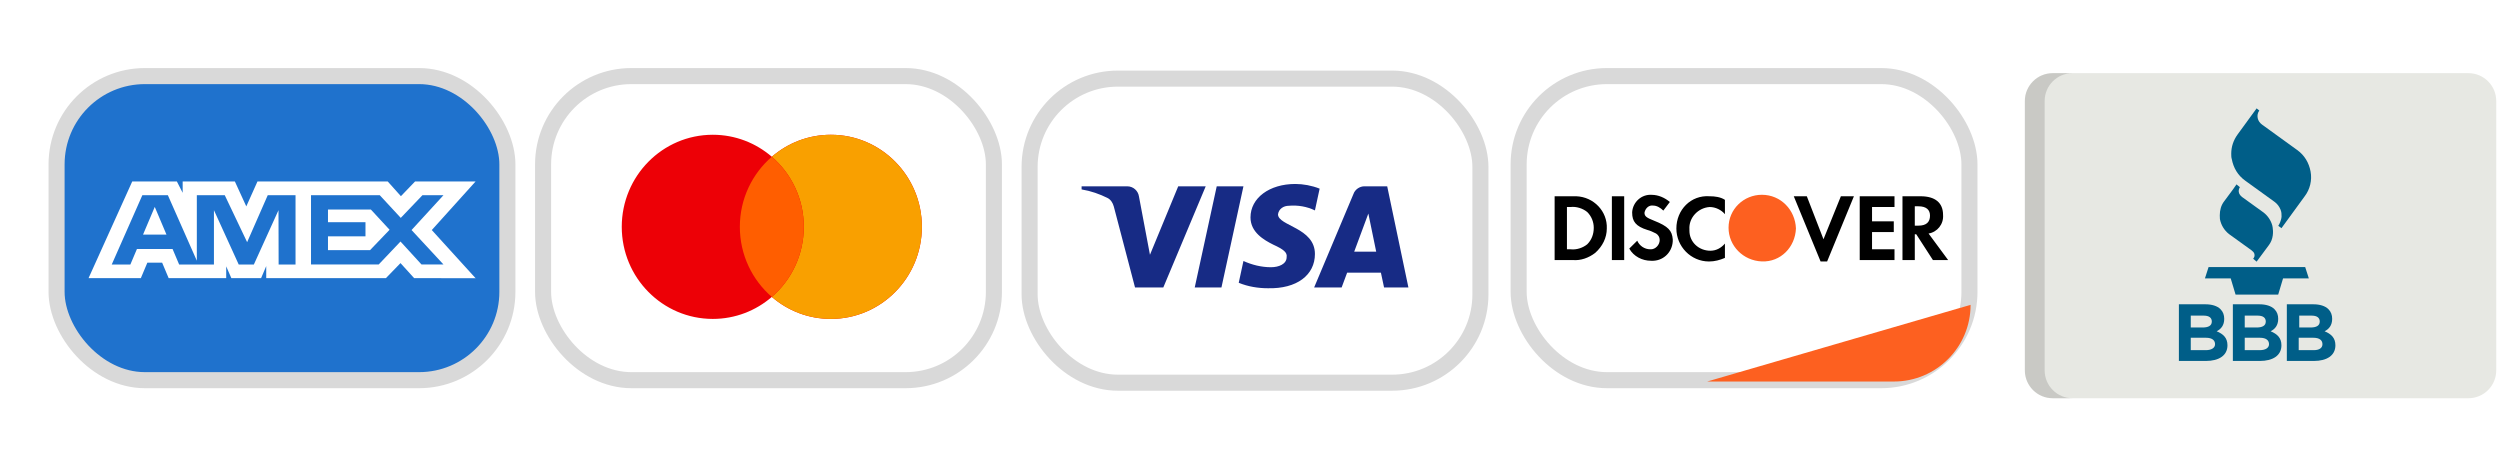 <svg width="412" height="78" viewBox="0 0 412 78" fill="none" xmlns="http://www.w3.org/2000/svg">
<g filter="url(#filter0_d_22_1579)">
<rect x="169.678" y="12.955" width="74.295" height="50.113" rx="14.552" fill="white" stroke="#D9D9D9" stroke-width="2.646"/>
<path fill-rule="evenodd" clip-rule="evenodd" d="M191.713 47.373H187.052L183.556 34.039C183.39 33.425 183.038 32.883 182.52 32.627C181.227 31.985 179.802 31.474 178.248 31.216V30.703H185.756C186.793 30.703 187.57 31.474 187.699 32.37L189.513 41.988L194.172 30.703H198.703L191.713 47.373ZM201.294 47.373H196.892L200.517 30.703H204.919L201.294 47.373ZM210.614 35.321C210.744 34.423 211.521 33.909 212.428 33.909C213.852 33.78 215.405 34.038 216.7 34.678L217.477 31.089C216.182 30.576 214.757 30.318 213.464 30.318C209.191 30.318 206.082 32.627 206.082 35.832C206.082 38.27 208.285 39.55 209.839 40.321C211.521 41.09 212.168 41.603 212.039 42.372C212.039 43.526 210.744 44.039 209.45 44.039C207.896 44.039 206.342 43.655 204.919 43.012L204.142 46.604C205.696 47.244 207.378 47.502 208.932 47.502C213.723 47.628 216.7 45.322 216.7 41.859C216.7 37.499 210.614 37.243 210.614 35.321ZM232.106 47.373L228.611 30.703H224.856C224.079 30.703 223.302 31.216 223.043 31.985L216.57 47.373H221.102L222.007 44.938H227.574L228.093 47.373H232.106ZM225.504 35.192L226.797 41.475H223.172L225.504 35.192Z" fill="#172B85"/>
</g>
<g filter="url(#filter1_d_22_1579)">
<rect x="250.271" y="12.539" width="74.295" height="50.113" rx="14.552" fill="white" stroke="#D9D9D9" stroke-width="2.646"/>
<path d="M281.338 62.876L324.754 50.236C324.754 57.217 319.095 62.876 312.114 62.876H281.338Z" fill="#FD6020"/>
<path fill-rule="evenodd" clip-rule="evenodd" d="M316.514 32.344C318.902 32.344 320.216 33.407 320.216 35.415C320.336 36.95 319.261 38.25 317.828 38.486L321.052 42.856H318.544L315.797 38.604H315.558V42.856H313.528V32.344H316.514ZM315.558 37.187H316.156C317.469 37.187 318.066 36.596 318.066 35.533C318.066 34.588 317.469 33.998 316.156 33.998H315.558V37.187ZM306.482 42.856H312.214V41.084H308.512V38.25H312.095V36.478H308.512V34.116H312.214V32.344H306.482V42.856ZM300.51 39.431L297.764 32.344H295.614L300.033 43.092H301.108L305.526 32.344H303.377L300.51 39.431ZM276.266 37.659C276.266 40.612 278.655 43.092 281.64 43.092C282.596 43.092 283.432 42.856 284.268 42.502V40.139C283.671 40.848 282.835 41.321 281.879 41.321C279.968 41.321 278.416 39.903 278.416 38.014V37.777C278.296 35.888 279.849 34.234 281.76 34.116C282.715 34.116 283.671 34.588 284.268 35.297V32.935C283.551 32.462 282.596 32.344 281.76 32.344C278.655 32.108 276.266 34.588 276.266 37.659ZM272.564 36.359C271.37 35.887 271.011 35.651 271.011 35.06C271.131 34.352 271.728 33.761 272.445 33.879C273.042 33.879 273.639 34.233 274.117 34.706L275.191 33.289C274.355 32.58 273.281 32.108 272.206 32.108C270.534 31.989 269.101 33.289 268.981 34.942V35.06C268.981 36.478 269.578 37.304 271.489 37.895C271.967 38.013 272.445 38.249 272.922 38.485C273.281 38.722 273.519 39.076 273.519 39.548C273.519 40.375 272.803 41.084 272.086 41.084H271.967C271.011 41.084 270.175 40.493 269.817 39.666L268.503 40.966C269.22 42.265 270.653 42.974 272.086 42.974C273.997 43.092 275.55 41.674 275.669 39.785V39.43C275.55 38.013 274.953 37.304 272.564 36.359ZM265.637 42.856H267.667V32.344H265.637V42.856ZM256.202 32.344H259.188H259.785C262.651 32.462 264.92 34.825 264.801 37.659C264.801 39.194 264.084 40.612 262.89 41.675C261.815 42.502 260.502 42.974 259.188 42.856H256.202V32.344ZM258.83 41.084C259.785 41.203 260.86 40.848 261.576 40.258C262.293 39.549 262.651 38.604 262.651 37.541C262.651 36.596 262.293 35.651 261.576 34.943C260.86 34.352 259.785 33.998 258.83 34.116H258.232V41.084H258.83Z" fill="black"/>
<path fill-rule="evenodd" clip-rule="evenodd" d="M290.359 32.1C287.373 32.1 284.865 34.462 284.865 37.533C284.865 40.486 287.254 42.966 290.359 43.084C293.464 43.202 295.853 40.722 295.972 37.651C295.853 34.58 293.464 32.1 290.359 32.1V32.1Z" fill="#FD6020"/>
</g>
<g filter="url(#filter2_d_22_1579)">
<rect x="9.323" y="12.539" width="74.295" height="50.113" rx="14.552" fill="#1F72CD" stroke="#D9D9D9" stroke-width="2.646"/>
<path fill-rule="evenodd" clip-rule="evenodd" d="M21.794 29.902L14.595 45.833H23.213L24.281 43.293H26.723L27.792 45.833H37.278V43.894L38.123 45.833H43.03L43.875 43.853V45.833H63.603L66.002 43.359L68.248 45.833L78.38 45.853L71.159 37.912L78.38 29.902H68.405L66.07 32.331L63.894 29.902H42.433L40.59 34.014L38.704 29.902H30.104V31.775L29.147 29.902H21.794ZM51.254 32.165H62.582L66.047 35.907L69.624 32.165H73.089L67.824 37.91L73.089 43.589H69.467L66.002 39.803L62.407 43.589H51.254V32.165ZM54.051 36.619V34.532V34.53H61.12L64.204 37.867L60.983 41.223H54.051V38.945H60.231V36.619H54.051ZM23.461 32.165H27.662L32.437 42.967V32.165H37.039L40.727 39.91L44.126 32.165H48.704V43.596H45.918L45.896 34.638L41.834 43.596H39.342L35.257 34.638V43.596H29.525L28.439 41.033H22.568L21.484 43.594H18.413L23.461 32.165ZM23.571 38.664L25.505 34.099L27.436 38.664H23.571Z" fill="white"/>
</g>
<g filter="url(#filter3_d_22_1579)">
<rect x="89.5" y="12.539" width="74.295" height="50.113" rx="14.552" fill="white" stroke="#D9D9D9" stroke-width="2.646"/>
<path fill-rule="evenodd" clip-rule="evenodd" d="M136.927 52.558C145.212 52.558 151.928 45.764 151.928 37.383C151.928 29.002 145.212 22.208 136.927 22.208C133.214 22.208 129.817 23.573 127.197 25.833C124.578 23.573 121.18 22.208 117.467 22.208C109.182 22.208 102.466 29.002 102.466 37.383C102.466 45.764 109.182 52.558 117.467 52.558C121.18 52.558 124.578 51.193 127.197 48.933C129.817 51.193 133.215 52.558 136.927 52.558Z" fill="#ED0006"/>
<path fill-rule="evenodd" clip-rule="evenodd" d="M127.198 48.933C130.423 46.149 132.468 42.008 132.468 37.383C132.468 32.758 130.423 28.616 127.198 25.833C129.817 23.573 133.215 22.208 136.928 22.208C145.212 22.208 151.928 29.002 151.928 37.383C151.928 45.764 145.212 52.558 136.928 52.558C133.215 52.558 129.817 51.193 127.198 48.933Z" fill="#F9A000"/>
<path fill-rule="evenodd" clip-rule="evenodd" d="M127.197 48.933C130.423 46.149 132.468 42.008 132.468 37.383C132.468 32.758 130.423 28.616 127.197 25.833C123.972 28.616 121.927 32.758 121.927 37.383C121.927 42.008 123.972 46.149 127.197 48.933Z" fill="#FF5E00"/>
</g>
<g clip-path="url(#clip0_22_1579)">
<path d="M411.38 61.038C411.38 63.574 409.324 65.63 406.788 65.63H338.287C335.751 65.63 333.695 63.574 333.695 61.038V16.647C333.695 14.111 335.751 12.055 338.287 12.055H406.787C409.324 12.055 411.38 14.111 411.38 16.647L411.38 61.038Z" fill="#E7E8E3"/>
<path opacity="0.15" d="M336.96 61.038V16.647C336.96 14.111 339.016 12.055 341.552 12.055H338.287C335.751 12.055 333.695 14.111 333.695 16.647V61.038C333.695 63.574 335.751 65.63 338.287 65.63H341.552C339.016 65.63 336.96 63.574 336.96 61.038Z" fill="#202121"/>
<path d="M365.307 54.594C366.019 54.238 366.552 53.616 366.552 52.549C366.552 51.926 366.374 51.392 365.93 50.947C365.396 50.414 364.507 50.147 363.439 50.147H359.081V59.486H363.528C365.663 59.486 367.086 58.596 367.086 56.907C367.086 55.661 366.375 55.038 365.307 54.594ZM361.038 52.015H363.173C364.062 52.015 364.507 52.37 364.507 52.993C364.507 53.705 363.884 53.971 362.995 53.971H361.038V52.015ZM363.529 57.706H361.038V55.661H363.529C364.596 55.661 365.041 56.105 365.041 56.728C365.041 57.351 364.418 57.706 363.529 57.706Z" fill="#005E88"/>
<path d="M374.201 54.594C374.913 54.238 375.447 53.616 375.447 52.549C375.447 51.926 375.269 51.392 374.824 50.947C374.291 50.414 373.401 50.147 372.334 50.147H367.976V59.486H372.423C374.557 59.486 375.98 58.596 375.98 56.907C375.98 55.661 375.269 55.038 374.201 54.594ZM369.932 52.015H372.067C372.956 52.015 373.401 52.37 373.401 52.993C373.401 53.705 372.779 53.971 371.889 53.971H369.932V52.015ZM372.422 57.706H369.932V55.661H372.422C373.49 55.661 373.935 56.105 373.935 56.728C373.935 57.351 373.312 57.706 372.422 57.706Z" fill="#005E88"/>
<path d="M383.095 54.594C383.807 54.238 384.341 53.616 384.341 52.549C384.341 51.926 384.163 51.392 383.718 50.947C383.185 50.414 382.296 50.147 381.228 50.147H376.87V59.486H381.317C383.451 59.486 384.875 58.596 384.875 56.907C384.875 55.661 384.163 55.038 383.095 54.594ZM378.916 52.015H380.961C381.85 52.015 382.295 52.37 382.295 52.993C382.295 53.705 381.673 53.971 380.783 53.971H378.916V52.015L378.916 52.015ZM381.316 57.706H378.827V55.661H381.228C382.296 55.661 382.74 56.105 382.74 56.728C382.74 57.351 382.207 57.706 381.316 57.706Z" fill="#005E88"/>
<path d="M380.783 28.267C380.517 26.845 379.805 25.599 378.56 24.71L372.779 20.53C372.423 20.263 372.156 19.907 372.067 19.462C371.978 19.018 372.067 18.573 372.334 18.217L371.889 17.862L368.776 22.131C368.065 23.11 367.709 24.177 367.709 25.333C367.709 25.599 367.709 25.955 367.798 26.222C368.065 27.645 368.777 28.89 370.022 29.78L374.824 33.248C375.273 33.569 375.627 34.028 375.824 34.526L375.826 34.525C375.826 34.525 375.832 34.541 375.842 34.569C375.91 34.748 375.958 34.932 375.981 35.116V35.166C376.02 35.468 376.023 35.842 375.904 36.208C375.758 36.797 375.458 37.217 375.458 37.217L375.981 37.606L379.805 32.359C380.694 31.203 381.05 29.691 380.783 28.267Z" fill="#005E88"/>
<path d="M374.463 37.123C374.228 36.302 373.737 35.565 373.045 35.027L369.459 32.441L369.455 32.435C368.528 31.696 369.132 30.847 369.132 30.847L368.573 30.387L368.007 31.199L366.553 33.159C366.029 33.831 365.821 34.63 365.82 35.501C365.817 35.695 365.824 35.893 365.841 36.094C366.019 37.072 366.553 37.962 367.353 38.584L371.066 41.261C371.137 41.315 371.243 41.404 371.337 41.512C371.356 41.535 371.375 41.558 371.392 41.582C371.412 41.609 371.43 41.636 371.446 41.663C371.459 41.686 371.472 41.709 371.482 41.733C371.486 41.741 371.49 41.749 371.493 41.758C371.506 41.793 371.518 41.829 371.525 41.868C371.564 42.023 371.573 42.233 371.452 42.449C371.432 42.491 371.406 42.529 371.374 42.565C371.356 42.588 371.338 42.611 371.316 42.634L371.889 43.12L373.935 40.363C374.092 40.143 374.226 39.899 374.335 39.642C374.781 38.518 374.527 37.371 374.463 37.123Z" fill="#005E88"/>
<path d="M379.894 44.01H363.974L363.374 45.878H367.62L368.421 48.546H375.447L376.247 45.878H380.495L379.894 44.01Z" fill="#005E88"/>
</g>
<defs>
<filter id="filter0_d_22_1579" x="160.796" y="4.073" width="92.058" height="67.877" filterUnits="userSpaceOnUse" color-interpolation-filters="sRGB">
<feFlood flood-opacity="0" result="BackgroundImageFix"/>
<feColorMatrix in="SourceAlpha" type="matrix" values="0 0 0 0 0 0 0 0 0 0 0 0 0 0 0 0 0 0 127 0" result="hardAlpha"/>
<feOffset/>
<feGaussianBlur stdDeviation="3.78"/>
<feComposite in2="hardAlpha" operator="out"/>
<feColorMatrix type="matrix" values="0 0 0 0 0 0 0 0 0 0 0 0 0 0 0 0 0 0 0.07 0"/>
<feBlend mode="normal" in2="BackgroundImageFix" result="effect1_dropShadow_22_1579"/>
<feBlend mode="normal" in="SourceGraphic" in2="effect1_dropShadow_22_1579" result="shape"/>
</filter>
<filter id="filter1_d_22_1579" x="241.389" y="3.657" width="92.058" height="67.877" filterUnits="userSpaceOnUse" color-interpolation-filters="sRGB">
<feFlood flood-opacity="0" result="BackgroundImageFix"/>
<feColorMatrix in="SourceAlpha" type="matrix" values="0 0 0 0 0 0 0 0 0 0 0 0 0 0 0 0 0 0 127 0" result="hardAlpha"/>
<feOffset/>
<feGaussianBlur stdDeviation="3.78"/>
<feComposite in2="hardAlpha" operator="out"/>
<feColorMatrix type="matrix" values="0 0 0 0 0 0 0 0 0 0 0 0 0 0 0 0 0 0 0.07 0"/>
<feBlend mode="normal" in2="BackgroundImageFix" result="effect1_dropShadow_22_1579"/>
<feBlend mode="normal" in="SourceGraphic" in2="effect1_dropShadow_22_1579" result="shape"/>
</filter>
<filter id="filter2_d_22_1579" x="0.441" y="3.657" width="92.058" height="67.877" filterUnits="userSpaceOnUse" color-interpolation-filters="sRGB">
<feFlood flood-opacity="0" result="BackgroundImageFix"/>
<feColorMatrix in="SourceAlpha" type="matrix" values="0 0 0 0 0 0 0 0 0 0 0 0 0 0 0 0 0 0 127 0" result="hardAlpha"/>
<feOffset/>
<feGaussianBlur stdDeviation="3.78"/>
<feComposite in2="hardAlpha" operator="out"/>
<feColorMatrix type="matrix" values="0 0 0 0 0 0 0 0 0 0 0 0 0 0 0 0 0 0 0.07 0"/>
<feBlend mode="normal" in2="BackgroundImageFix" result="effect1_dropShadow_22_1579"/>
<feBlend mode="normal" in="SourceGraphic" in2="effect1_dropShadow_22_1579" result="shape"/>
</filter>
<filter id="filter3_d_22_1579" x="80.618" y="3.657" width="92.059" height="67.877" filterUnits="userSpaceOnUse" color-interpolation-filters="sRGB">
<feFlood flood-opacity="0" result="BackgroundImageFix"/>
<feColorMatrix in="SourceAlpha" type="matrix" values="0 0 0 0 0 0 0 0 0 0 0 0 0 0 0 0 0 0 127 0" result="hardAlpha"/>
<feOffset/>
<feGaussianBlur stdDeviation="3.78"/>
<feComposite in2="hardAlpha" operator="out"/>
<feColorMatrix type="matrix" values="0 0 0 0 0 0 0 0 0 0 0 0 0 0 0 0 0 0 0.07 0"/>
<feBlend mode="normal" in2="BackgroundImageFix" result="effect1_dropShadow_22_1579"/>
<feBlend mode="normal" in="SourceGraphic" in2="effect1_dropShadow_22_1579" result="shape"/>
</filter>
<clipPath id="clip0_22_1579">
<rect width="77.685" height="77.685" fill="white" transform="translate(333.695)"/>
</clipPath>
</defs>
</svg>
